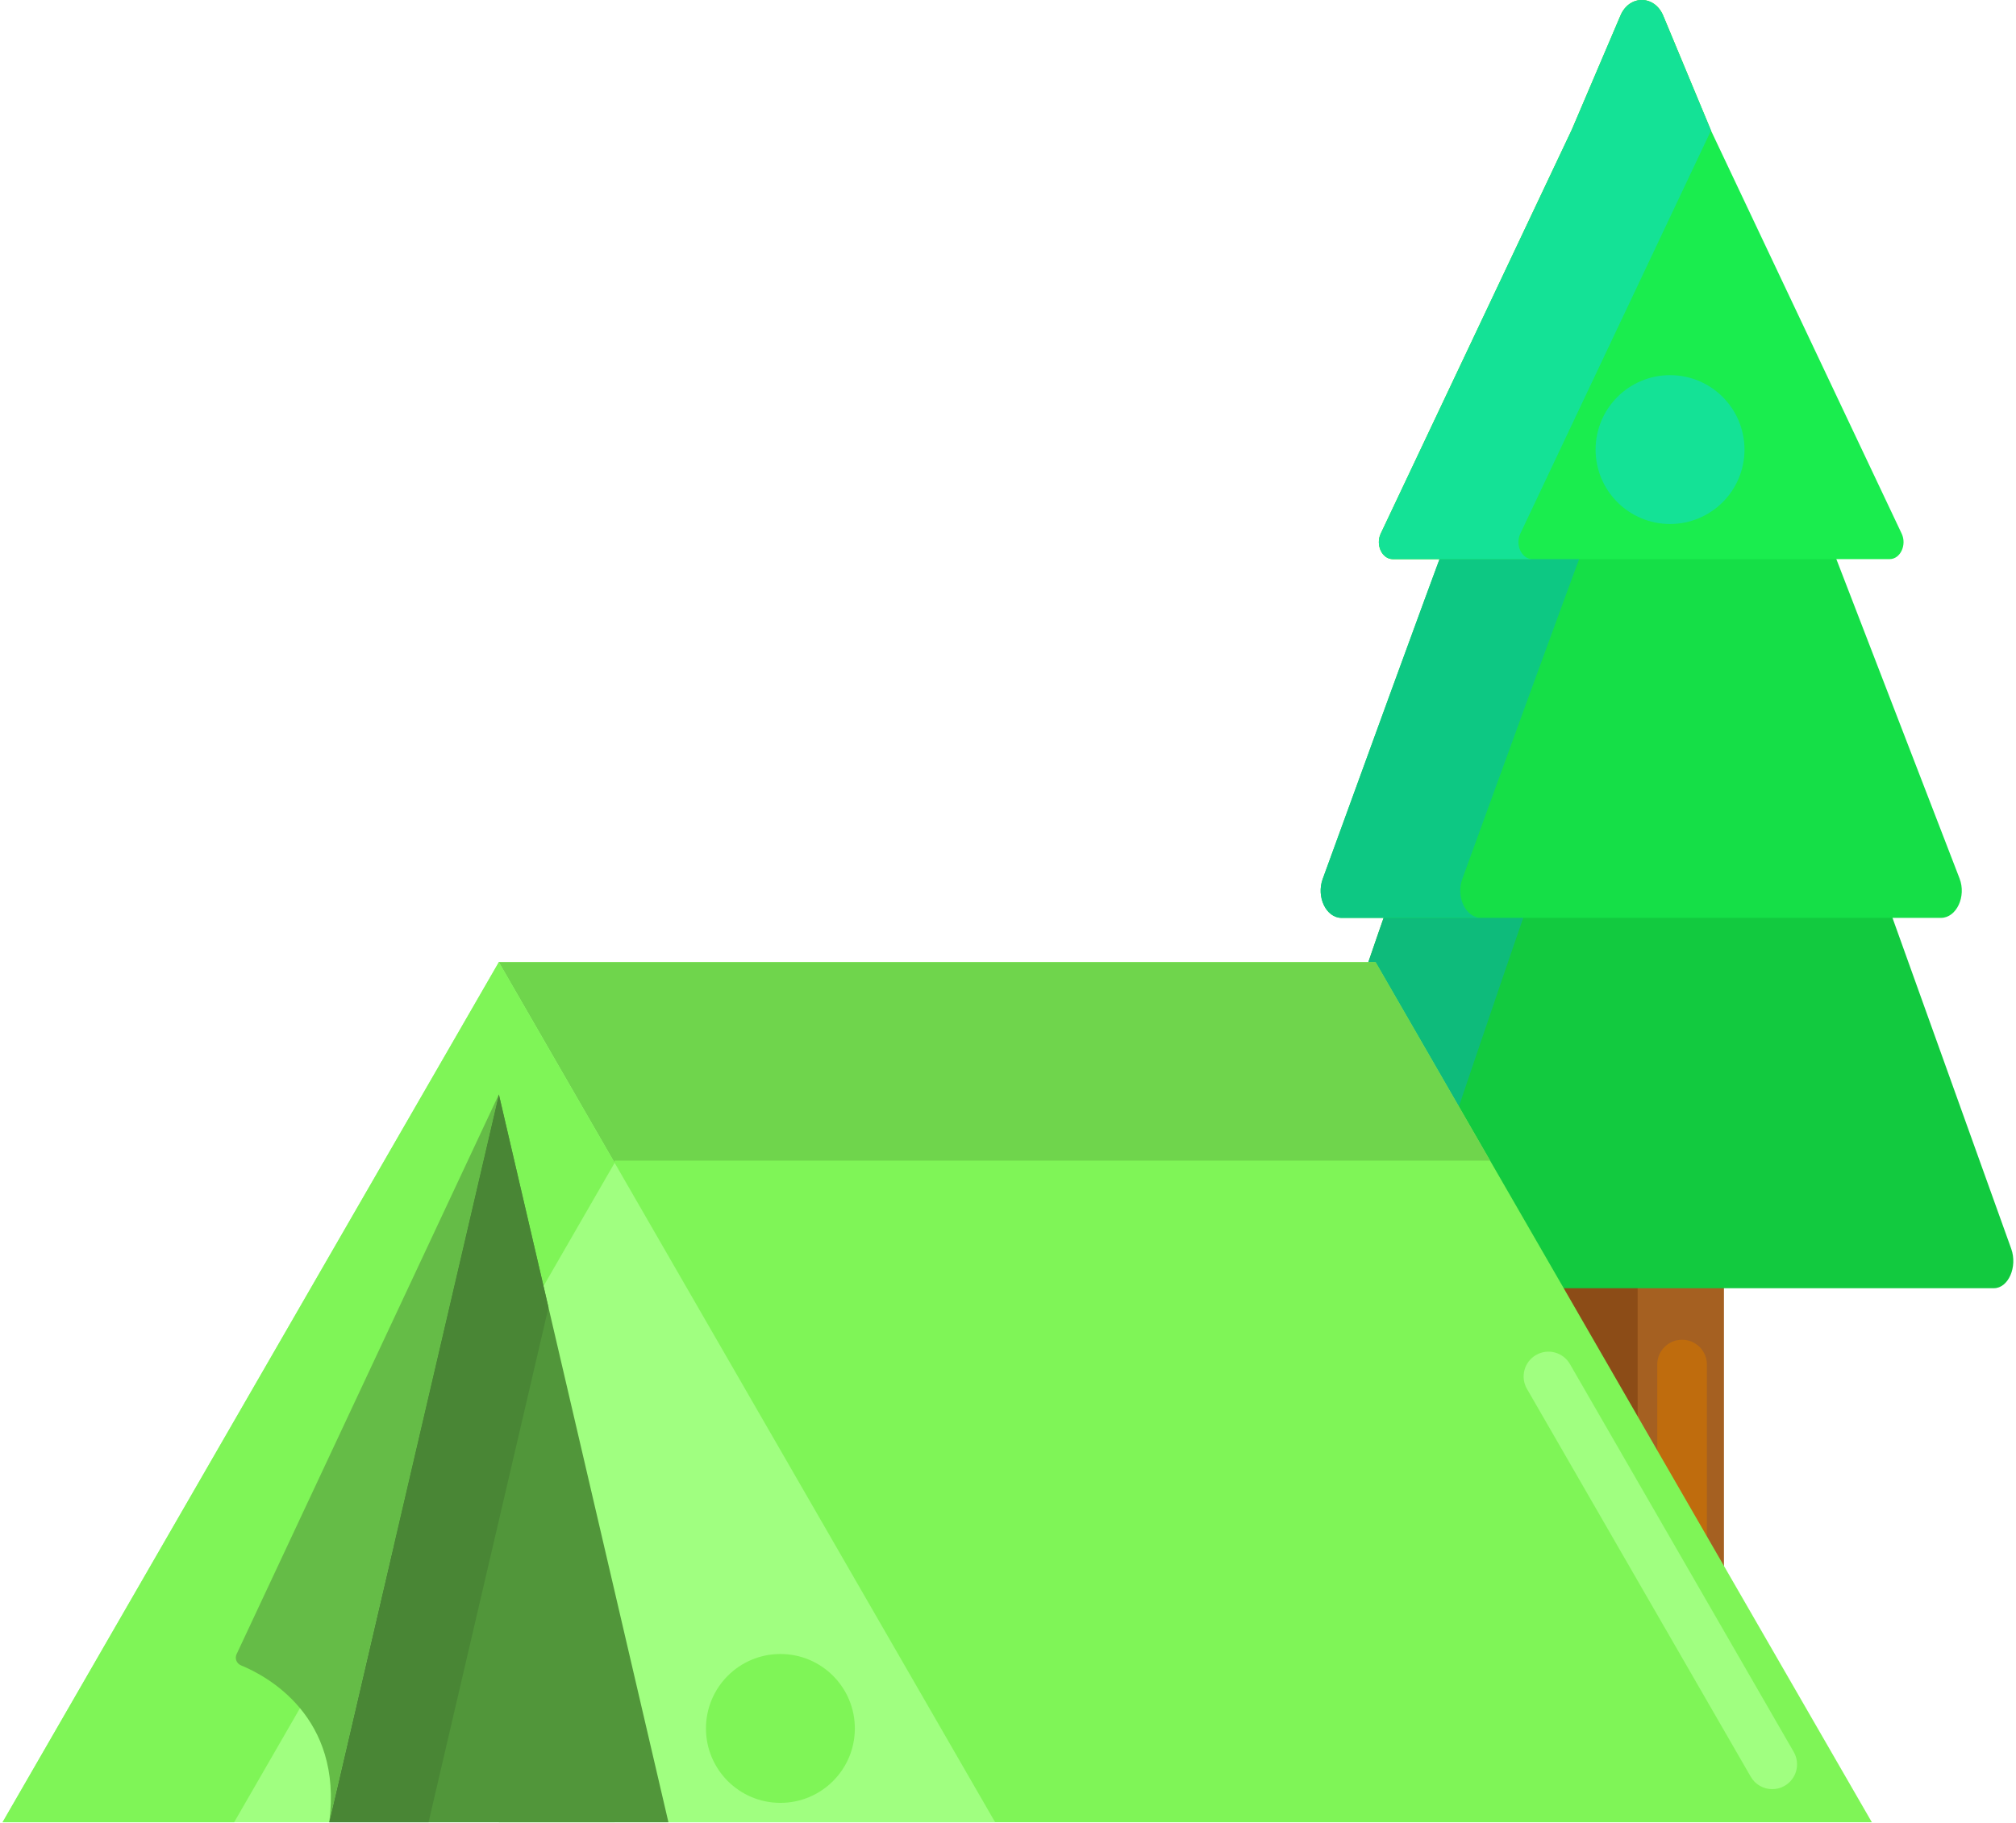 <?xml version="1.0" encoding="UTF-8"?> <svg xmlns="http://www.w3.org/2000/svg" width="565" height="511" viewBox="0 0 565 511" fill="none"><path d="M478.505 463.615H436.221C433.657 463.615 431.578 461.536 431.578 458.972V143.521H483.148V458.97C483.151 461.536 481.071 463.615 478.505 463.615Z" fill="#A56021"></path><path d="M471.415 453.184C467.574 453.184 464.461 450.071 464.461 446.23V382.483C464.461 378.641 467.574 375.528 471.415 375.528C475.256 375.528 478.369 378.641 478.369 382.483V446.23C478.369 450.071 475.256 453.184 471.415 453.184Z" fill="#BF6C0D"></path><path d="M458.962 457.962V143.521H431.578V457.962C431.578 461.084 433.287 463.613 435.394 463.613H462.777C460.67 463.615 458.962 461.084 458.962 457.962Z" fill="#8C4C17"></path><path d="M528.818 252.912H528.598H518.289H516.314H487.364H487.144H476.835H474.86H443.276H432.748H430.773H401.822H391.293C390.065 252.912 388.945 253.881 388.4 255.427C383.859 268.288 364.376 325.867 356.156 350.188C354.445 355.251 357.076 361.085 361.07 361.085H389.321H393.927H430.773H438.01H440.641H479.461H482.092H487.137H526.178H528.591H558.805C562.854 361.085 565.483 355.098 563.661 350.023L528.818 252.912Z" fill="#12CA3F"></path><path d="M426.084 149.567L479.52 36.589L466.131 4.404C463.702 -1.437 456.636 -1.477 454.158 4.337L440.505 36.373L386.967 149.567C385.464 152.745 387.34 156.723 390.344 156.723H429.461C426.457 156.723 424.582 152.745 426.084 149.567Z" fill="#FCDA4F"></path><path d="M395.305 350.187C403.525 325.866 423.01 268.287 427.549 255.427C428.094 253.883 429.214 252.912 430.442 252.912H401.853H391.325C390.096 252.912 388.976 253.881 388.432 255.427C383.891 268.287 364.407 325.866 356.187 350.187C354.477 355.25 357.108 361.085 361.102 361.085H389.352H393.958H400.219C396.227 361.085 393.594 355.25 395.305 350.187Z" fill="#0EBB7B"></path><path d="M511.718 149.108H511.481H500.401H498.28H419.778H408.464C407.143 149.108 405.939 150.077 405.353 151.624C400.473 164.484 379.53 222.063 370.695 246.384C368.857 251.447 371.685 257.281 375.978 257.281H406.343H458.676H461.504H511.481H543.955C548.309 257.281 551.134 251.294 549.176 246.22L511.718 149.108Z" fill="#15DF47"></path><path d="M409.815 246.384C418.652 222.063 439.593 164.484 444.473 151.624C445.059 150.08 446.262 149.108 447.584 149.108H419.781H408.464C407.143 149.108 405.939 150.077 405.353 151.624C400.473 164.484 379.53 222.063 370.695 246.384C368.857 251.447 371.685 257.281 375.978 257.281H406.343H415.096C410.805 257.281 407.975 251.447 409.815 246.384Z" fill="#0DC883"></path><path d="M532.955 149.567L479.556 36.67L466.132 4.404C463.703 -1.437 456.637 -1.477 454.159 4.337L440.506 36.373L386.967 149.567C385.463 152.745 387.341 156.723 390.345 156.723H529.578C532.582 156.723 534.46 152.745 532.955 149.567Z" fill="#1AED4E"></path><path d="M426.084 149.567L479.52 36.589L466.131 4.404C463.702 -1.437 456.636 -1.477 454.158 4.337L440.505 36.373L386.967 149.567C385.464 152.745 387.34 156.723 390.344 156.723H429.461C426.457 156.723 424.582 152.745 426.084 149.567Z" fill="#14E296"></path><path d="M139.797 510.768V269.688H385.513L524.597 510.768H139.797Z" fill="#7FF557"></path><path d="M172.25 325.322H417.609L385.513 269.688H139.797V510.768H172.25V325.322Z" fill="#6FD54C"></path><path d="M278.888 510.768H0.719L139.803 269.688L278.888 510.768Z" fill="#A0FF80"></path><path d="M139.803 269.688L0.719 510.768H65.625L172.256 325.941L139.803 269.688Z" fill="#7FF557"></path><path d="M139.81 306.777L92.289 510.768H139.81H187.33L139.81 306.777Z" fill="#51963A"></path><path d="M139.797 306.777L66.305 463.662C65.74 464.87 66.31 466.291 67.543 466.799C74.754 469.759 96.141 481.129 92.277 510.77L139.797 306.777Z" fill="#65BC47"></path><path d="M139.81 306.777L92.289 510.768H120.106L153.718 366.482L139.81 306.777Z" fill="#498635"></path><path d="M218.714 505.341C230.236 505.341 239.577 496 239.577 484.478C239.577 472.956 230.236 463.615 218.714 463.615C207.192 463.615 197.852 472.956 197.852 484.478C197.852 496 207.192 505.341 218.714 505.341Z" fill="#7FF557"></path><path d="M468.042 146.881C479.565 146.881 488.905 137.54 488.905 126.018C488.905 114.496 479.565 105.155 468.042 105.155C456.52 105.155 447.18 114.496 447.18 126.018C447.18 137.54 456.52 146.881 468.042 146.881Z" fill="#14E296"></path><path d="M496.693 501.499C494.289 501.499 491.95 500.25 490.662 498.017L427.939 389.302C426.02 385.976 427.163 381.722 430.489 379.803C433.815 377.881 438.069 379.024 439.989 382.352L502.711 491.068C504.63 494.394 503.488 498.648 500.161 500.567C499.067 501.198 497.873 501.499 496.693 501.499Z" fill="#A0FF80"></path></svg> 
